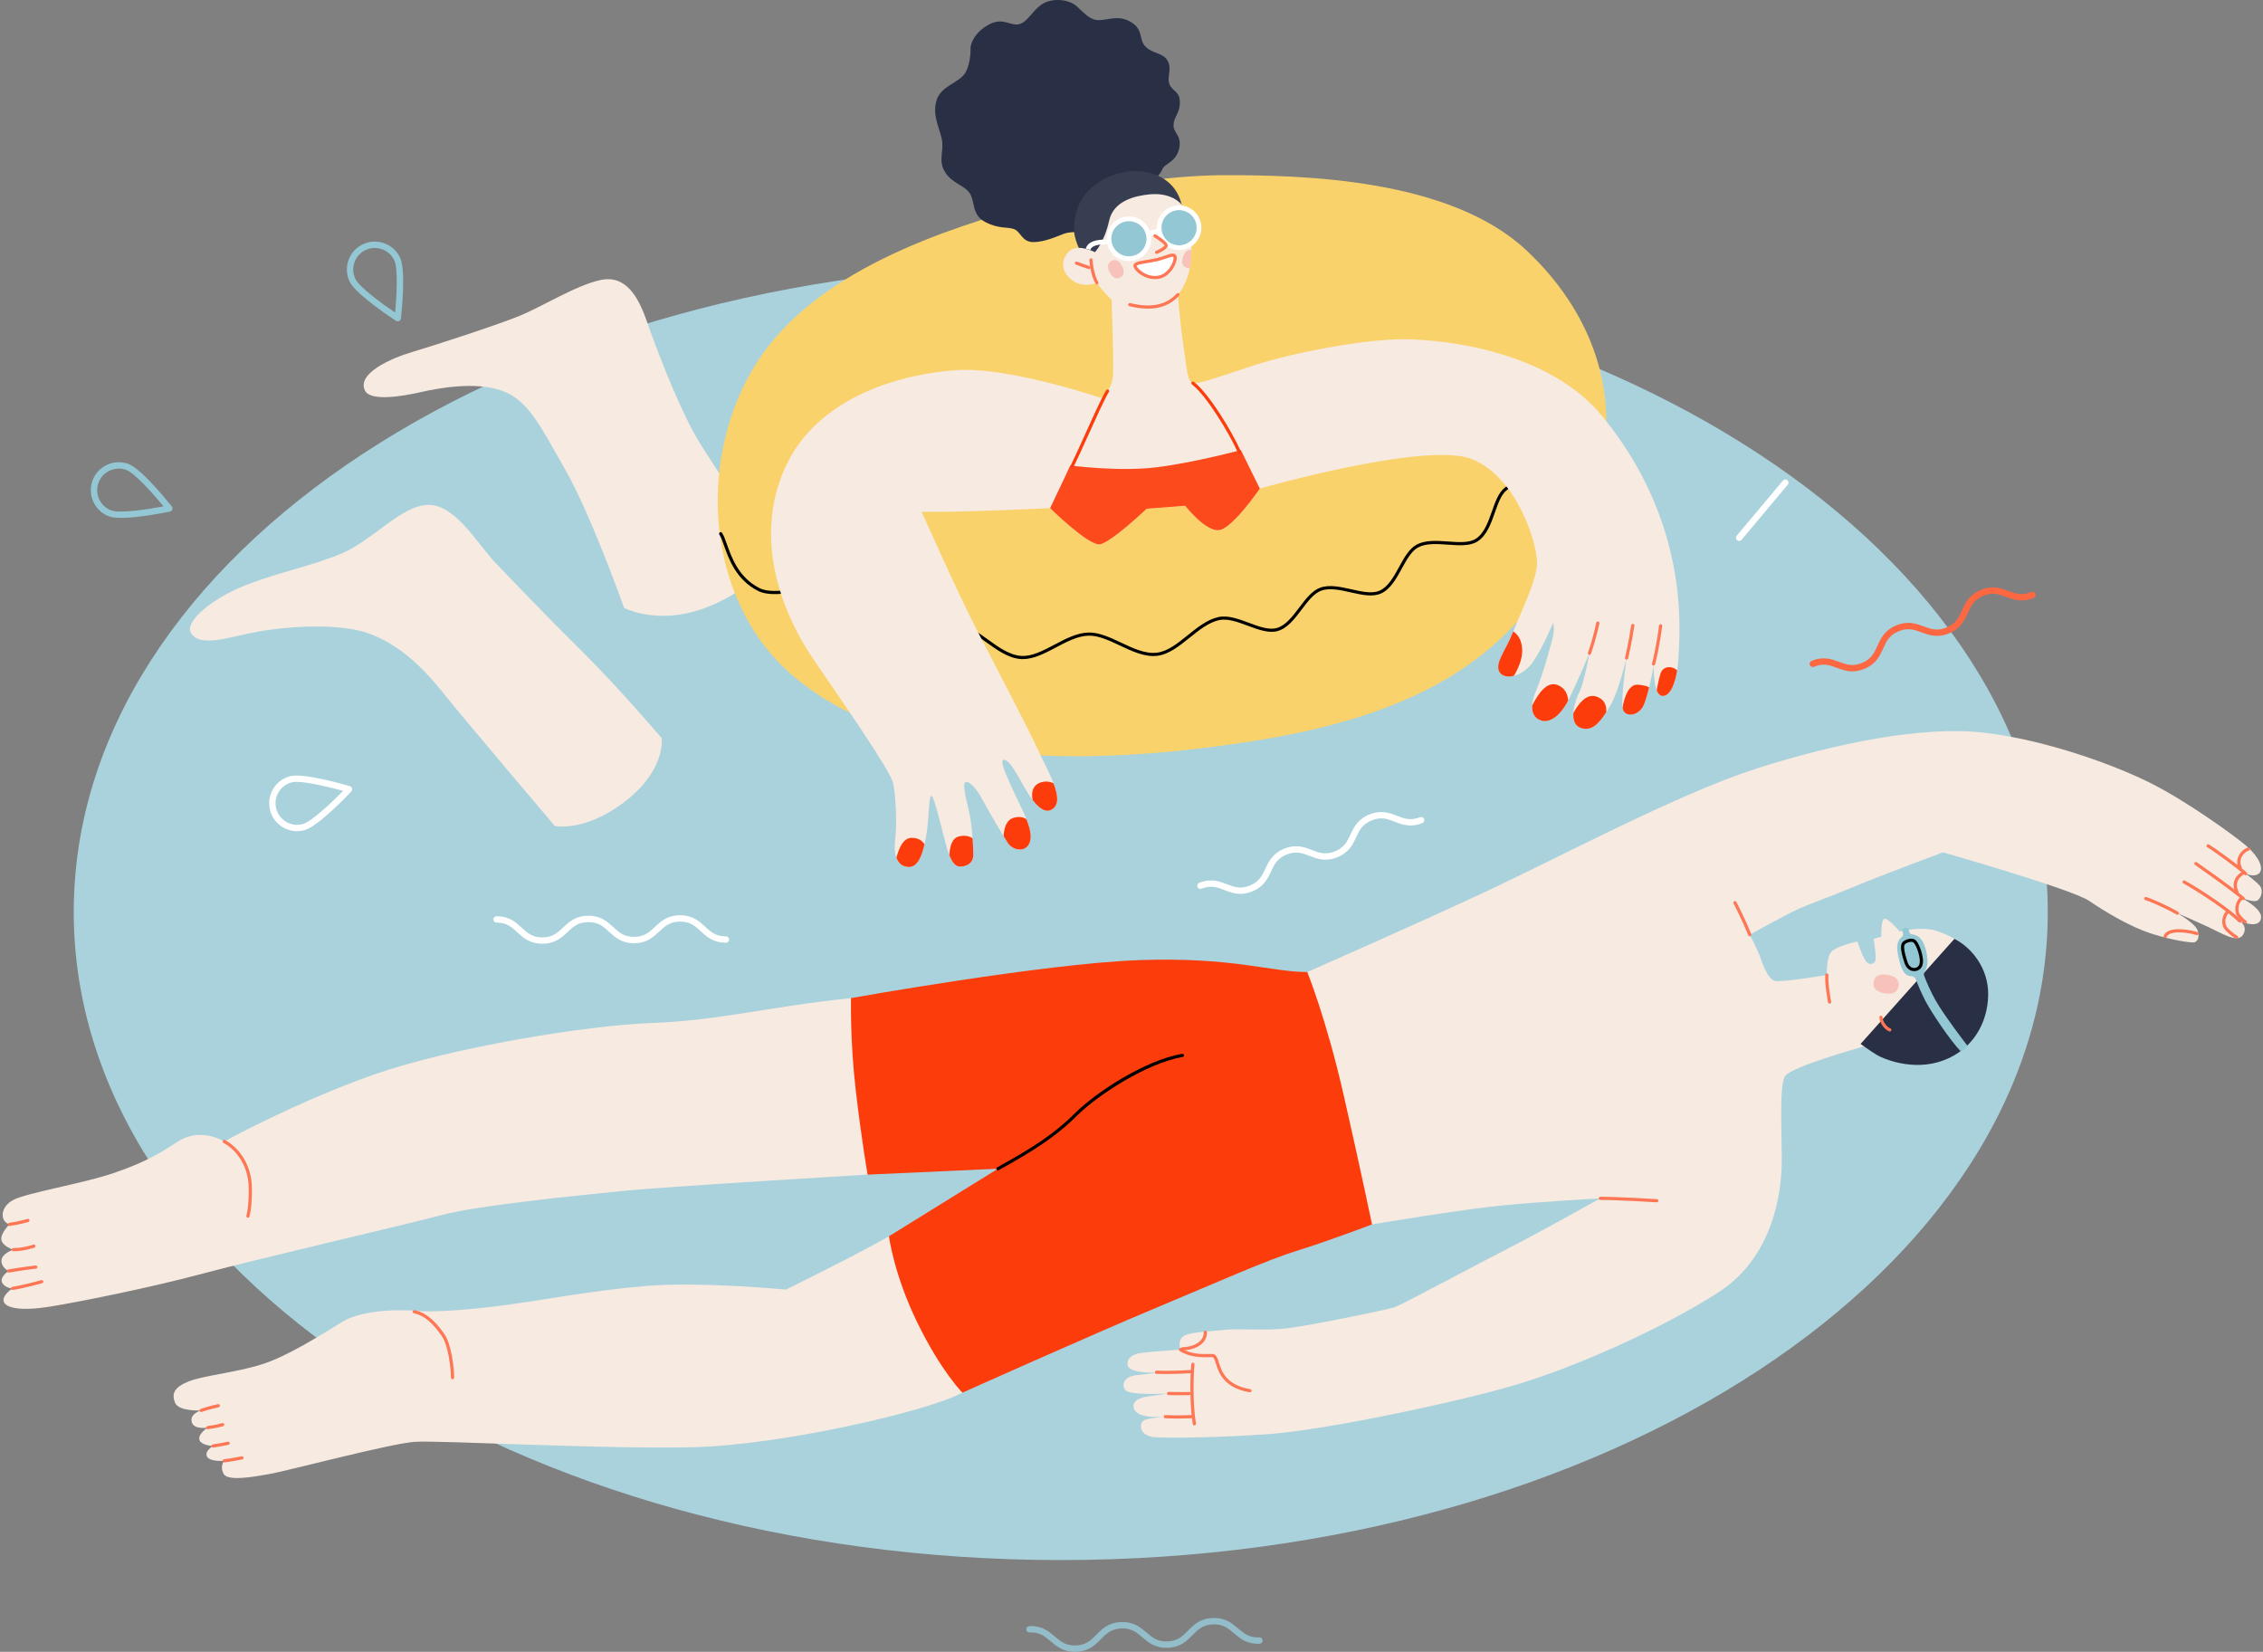 <?xml version="1.0" encoding="UTF-8"?> <svg xmlns="http://www.w3.org/2000/svg" width="274" height="200" viewBox="0 0 274 200" fill="none"><rect x="0" y="0" width="274" height="200" fill="#808080" stroke="none"/><g clip-path="url(#clip0_610_5818)"><path d="M128.435 188.888C194.436 188.888 247.941 153.761 247.941 110.429C247.941 67.097 194.436 31.969 128.435 31.969C62.433 31.969 8.928 67.097 8.928 110.429C8.928 153.761 62.433 188.888 128.435 188.888Z" fill="#A9D2DD"></path><path d="M107.634 149.685C103.903 151.837 95.152 156.142 95.152 156.142C95.152 156.142 84.823 155.137 78.079 155.711C71.336 156.285 64.879 157.576 60.146 158.149C55.412 158.723 52.112 158.866 50.677 158.723C49.241 158.58 44.077 158.436 41.495 160.014C38.912 161.592 34.896 164.174 31.74 165.179C28.583 166.183 24.638 166.541 22.845 167.259C21.052 167.976 20.764 168.766 21.195 169.842C21.626 170.918 24.352 170.775 24.352 170.775C24.352 170.775 22.99 171.134 23.204 172.137C23.419 173.142 25.14 172.854 25.14 172.854C25.14 172.854 23.993 173.571 24.136 174.29C24.279 175.007 25.786 175.078 25.786 175.078C25.786 175.078 24.71 175.724 25.069 176.369C25.428 177.014 27.149 176.871 27.149 176.871C27.149 176.871 26.576 177.517 27.078 178.45C27.58 179.383 30.737 178.809 32.745 178.45C34.754 178.09 47.235 174.791 50.176 174.576C53.117 174.361 73.49 175.509 84.106 175.221C94.723 174.934 112.226 170.917 116.53 168.622C120.835 166.326 107.635 149.684 107.635 149.684L107.634 149.685Z" fill="#F7EAE1"></path><path d="M103.043 120.847C93.288 121.852 86.974 123.573 78.94 123.86C70.907 124.147 54.407 126.872 45.081 130.172C35.756 133.472 27.148 138.206 27.148 138.206C27.148 138.206 24.332 136.419 21.553 138.206C19.544 139.496 17.822 140.644 13.758 142.032C10.007 143.311 3.236 144.422 1.61 145.284C-0.016 146.145 -0.016 147.867 1.132 148.248C1.132 148.248 -0.016 149.396 0.175 150.161C0.366 150.925 1.61 151.308 1.61 151.308C1.61 151.308 0.175 151.787 0.175 152.647C0.175 153.507 1.037 153.89 1.037 153.89C1.037 153.89 -0.111 154.654 0.272 155.325C0.655 155.994 1.515 155.994 1.515 155.994C1.515 155.994 0.176 156.856 0.463 157.62C0.75 158.385 2.567 158.768 6.106 158.194C9.644 157.62 18.253 155.899 24.66 154.177C31.068 152.456 49.241 148.247 53.546 147.099C57.85 145.952 69.47 144.804 75.065 144.23C80.66 143.656 105.051 142.221 105.051 142.221L103.041 120.845L103.043 120.847Z" fill="#F7EAE1"></path><path d="M24.352 170.966C24.273 170.966 24.199 170.917 24.171 170.838C24.136 170.739 24.188 170.628 24.287 170.593C25.293 170.234 26.35 170.02 26.395 170.012C26.498 169.992 26.599 170.058 26.62 170.163C26.642 170.267 26.574 170.368 26.47 170.389C26.459 170.391 25.396 170.607 24.416 170.956C24.395 170.963 24.373 170.967 24.352 170.967V170.966Z" fill="#FE7654"></path><path d="M25.14 173.047C25.045 173.047 24.961 172.975 24.95 172.877C24.937 172.772 25.013 172.676 25.118 172.664C26.095 172.547 26.896 172.314 26.904 172.311C27.006 172.282 27.113 172.34 27.142 172.442C27.172 172.544 27.114 172.651 27.012 172.68C26.978 172.69 26.172 172.926 25.163 173.045C25.154 173.045 25.147 173.045 25.14 173.045V173.047Z" fill="#FE7654"></path><path d="M25.786 175.27C25.692 175.27 25.61 175.202 25.596 175.106C25.581 175.001 25.654 174.904 25.759 174.889C26.72 174.748 27.577 174.559 27.586 174.556C27.69 174.532 27.792 174.598 27.814 174.702C27.837 174.806 27.772 174.908 27.669 174.931C27.66 174.932 26.789 175.126 25.814 175.268C25.804 175.268 25.796 175.269 25.786 175.269V175.27Z" fill="#FE7654"></path><path d="M27.148 177.063C27.05 177.063 26.967 176.989 26.957 176.891C26.946 176.786 27.023 176.692 27.13 176.68C27.83 176.61 29.248 176.327 29.264 176.324C29.368 176.303 29.469 176.37 29.49 176.476C29.511 176.581 29.443 176.68 29.34 176.702C29.281 176.713 27.887 176.991 27.169 177.063C27.162 177.063 27.157 177.063 27.149 177.063H27.148Z" fill="#FE7654"></path><path d="M54.79 166.997C54.684 166.997 54.598 166.911 54.598 166.805C54.598 165.602 54.271 162.886 53.484 161.75C52.345 160.102 51.273 159.231 50.114 159.007C50.01 158.987 49.941 158.886 49.962 158.781C49.982 158.677 50.083 158.608 50.188 158.629C51.848 158.951 53.045 160.439 53.801 161.529C54.685 162.806 54.983 165.686 54.983 166.803C54.983 166.91 54.897 166.995 54.79 166.995V166.997Z" fill="#FE7654"></path><path d="M30.019 147.437C30 147.437 29.981 147.435 29.962 147.429C29.861 147.398 29.804 147.291 29.835 147.189C29.838 147.178 30.16 146.081 30.114 143.757C30.068 141.448 28.896 139.385 27.057 138.374C26.964 138.323 26.931 138.206 26.981 138.113C27.032 138.02 27.149 137.985 27.242 138.037C29.202 139.115 30.449 141.303 30.498 143.749C30.546 146.142 30.218 147.254 30.204 147.3C30.179 147.383 30.103 147.436 30.02 147.436L30.019 147.437Z" fill="#FE7654"></path><path d="M1.133 148.442C1.039 148.442 0.957 148.372 0.943 148.276C0.928 148.171 1.001 148.074 1.107 148.06C2.132 147.92 3.316 147.59 3.329 147.587C3.431 147.559 3.537 147.618 3.566 147.721C3.594 147.823 3.535 147.928 3.433 147.958C3.384 147.972 2.212 148.297 1.16 148.442C1.152 148.442 1.143 148.443 1.133 148.443V148.442Z" fill="#FE7654"></path><path d="M1.612 151.502C1.505 151.502 1.42 151.416 1.42 151.31C1.42 151.203 1.505 151.117 1.612 151.117C2.807 151.117 4.024 150.702 4.036 150.698C4.136 150.663 4.247 150.716 4.28 150.817C4.315 150.917 4.262 151.026 4.161 151.061C4.109 151.08 2.873 151.502 1.612 151.502Z" fill="#FE7654"></path><path d="M1.038 154.085C0.947 154.085 0.865 154.019 0.849 153.926C0.83 153.821 0.901 153.721 1.004 153.703C2.618 153.418 4.299 153.225 4.315 153.223C4.422 153.212 4.516 153.287 4.529 153.393C4.541 153.498 4.466 153.594 4.359 153.606C4.342 153.608 2.673 153.8 1.07 154.083C1.059 154.085 1.048 154.086 1.037 154.086L1.038 154.085Z" fill="#FE7654"></path><path d="M1.516 156.189C1.424 156.189 1.342 156.122 1.327 156.028C1.31 155.923 1.382 155.825 1.485 155.808C2.94 155.573 4.983 155.005 5.003 155C5.105 154.972 5.21 155.031 5.24 155.133C5.268 155.235 5.209 155.341 5.107 155.37C5.086 155.376 3.023 155.949 1.547 156.188C1.537 156.189 1.526 156.191 1.516 156.191V156.189Z" fill="#FE7654"></path><path d="M158.278 117.691C158.278 117.691 171.047 112.095 179.942 107.935C188.837 103.776 203.328 96.028 212.797 93.014C222.266 90.002 232.739 87.85 240.199 88.71C247.659 89.571 255.932 92.584 260.332 94.784C264.732 96.984 270.47 101.12 271.977 102.412C273.484 103.703 274.129 105.138 273.556 105.712C272.982 106.286 271.906 105.783 271.906 105.783C271.906 105.783 273.149 106.692 273.627 107.266C274.106 107.84 273.723 108.94 273.196 109.083C272.67 109.226 271.38 108.7 271.38 108.7C271.38 108.7 273.866 109.991 273.77 111.091C273.675 112.191 272.335 112 271.187 111.522C271.187 111.522 272.24 112.143 271.57 113.195C270.901 114.248 268.94 112.957 267.171 112.143C265.401 111.331 263.632 110.565 263.632 110.565C263.632 110.565 265.737 111.76 266.071 112.622C266.406 113.483 266.023 114.057 265.64 114.105C265.257 114.152 263.057 113.866 260.523 113.052C257.988 112.24 255.071 110.517 252.966 109.083C250.862 107.648 235.248 103.2 235.248 103.2C235.248 103.2 227.931 105.926 224.488 107.36C221.045 108.796 219.036 109.441 217.386 110.229C215.736 111.018 211.862 113.17 211.862 113.17C211.862 113.17 212.867 115.106 213.153 115.968C213.441 116.829 214.086 118.551 214.874 118.765C215.663 118.98 221.187 118.048 221.187 118.048C221.187 118.048 221.115 115.896 221.76 115.214C222.406 114.532 224.881 113.995 224.881 113.995C224.881 113.995 225.418 115.537 225.814 116.219C226.209 116.901 226.818 116.793 227.033 116.398C227.248 116.004 226.853 113.672 226.853 113.672L227.786 113.421C227.786 113.421 227.715 111.306 228.181 111.234C228.646 111.162 230.01 112.776 230.01 112.776C230.01 112.776 232.771 112.094 234.566 112.739C236.359 113.385 236.753 113.744 236.753 113.744C236.753 113.744 234.273 118.72 232.76 120.751C230.799 123.381 229.185 124.648 227.751 125.545C226.316 126.441 225.456 126.764 225.456 126.764C225.456 126.764 216.669 129.202 216.095 130.35C215.521 131.498 215.664 135.263 215.736 139.999C215.807 144.732 214.517 152.265 208.132 156.425C201.748 160.585 190.557 165.751 182.236 168.046C173.915 170.342 159.712 173.211 153.543 173.642C147.374 174.072 142.114 174.12 139.962 174.025C137.81 173.929 137.857 172.208 138.623 171.92C139.388 171.632 141.492 171.489 141.492 171.489C141.492 171.489 138.049 171.92 137.38 170.725C136.951 169.959 137.523 169.289 138.863 169.099C140.202 168.908 141.494 168.716 141.494 168.716C141.494 168.716 136.738 169.009 136.234 168.285C135.684 167.496 136.329 166.659 137.477 166.516C138.625 166.373 140.489 166.18 140.489 166.18C140.489 166.18 136.616 166.419 136.52 165.247C136.45 164.389 137.166 163.957 138.122 163.812C139.079 163.669 142.929 163.405 142.929 163.405C142.929 163.405 142.546 162.401 143.217 161.827C143.886 161.253 146.708 161.205 148.334 161.014C149.96 160.824 153.164 161.158 155.89 160.824C158.616 160.488 168.038 158.576 168.945 158.241C169.854 157.905 178.94 153.028 182.862 151.019C186.783 149.01 193.765 145.089 193.765 145.089C193.765 145.089 186.879 145.472 181.905 145.95C176.931 146.429 166.124 148.246 166.124 148.246C166.124 148.246 162.872 140.115 161.629 133.612C160.386 127.108 158.281 117.688 158.281 117.688L158.278 117.691Z" fill="#F7EAE1"></path><path d="M262.149 113.58C262.127 113.58 262.104 113.576 262.082 113.569C261.982 113.532 261.932 113.421 261.968 113.322C262.367 112.246 264.429 112.393 266.073 112.845C266.176 112.873 266.236 112.979 266.208 113.08C266.18 113.183 266.075 113.243 265.972 113.215C264.37 112.774 262.604 112.716 262.33 113.455C262.301 113.532 262.228 113.58 262.149 113.58Z" fill="#FE7654"></path><path d="M271.187 111.714C271.137 111.714 271.085 111.694 271.047 111.653C269.894 110.43 266.247 107.999 264.352 106.956C264.259 106.906 264.224 106.788 264.276 106.695C264.327 106.603 264.444 106.568 264.537 106.619C266.433 107.662 270.107 110.096 271.328 111.391C271.401 111.468 271.396 111.59 271.319 111.663C271.283 111.698 271.235 111.715 271.187 111.715V111.714Z" fill="#FE7654"></path><path d="M271.618 108.988C271.575 108.988 271.531 108.974 271.495 108.943C270.038 107.724 267.357 105.839 266.212 105.034C265.989 104.877 265.832 104.766 265.766 104.718C265.681 104.655 265.661 104.536 265.724 104.45C265.787 104.365 265.906 104.345 265.992 104.408C266.058 104.456 266.212 104.565 266.434 104.721C267.583 105.529 270.273 107.421 271.742 108.65C271.823 108.718 271.834 108.839 271.765 108.92C271.728 108.965 271.673 108.989 271.618 108.989V108.988Z" fill="#FE7654"></path><path d="M271.904 105.975C271.858 105.975 271.812 105.959 271.775 105.925C270.992 105.214 268.244 103.179 267.25 102.576C267.159 102.521 267.131 102.402 267.186 102.312C267.241 102.222 267.36 102.193 267.45 102.248C268.456 102.859 271.241 104.92 272.035 105.642C272.113 105.713 272.119 105.835 272.047 105.914C272.01 105.956 271.958 105.977 271.906 105.977L271.904 105.975Z" fill="#FE7654"></path><path d="M270.804 113.675C270.771 113.675 270.737 113.667 270.706 113.649C270.674 113.629 269.906 113.17 269.39 112.554C268.823 111.879 269.049 110.751 269.623 110.232C269.702 110.161 269.824 110.168 269.894 110.246C269.965 110.325 269.958 110.447 269.88 110.517C269.442 110.913 269.257 111.799 269.683 112.307C270.158 112.873 270.894 113.313 270.901 113.317C270.992 113.372 271.022 113.49 270.968 113.581C270.932 113.642 270.869 113.675 270.803 113.675H270.804Z" fill="#FE7654"></path><path d="M271.857 111.834C271.82 111.834 271.782 111.825 271.75 111.802C271.732 111.79 271.287 111.489 270.888 110.942C270.451 110.34 270.632 109.141 271.234 108.648C271.316 108.581 271.437 108.593 271.504 108.675C271.572 108.758 271.559 108.878 271.478 108.946C271.029 109.313 270.879 110.273 271.201 110.716C271.559 111.209 271.962 111.479 271.966 111.482C272.054 111.541 272.078 111.66 272.019 111.749C271.983 111.805 271.921 111.834 271.859 111.834H271.857Z" fill="#FE7654"></path><path d="M270.852 108.199C270.782 108.199 270.713 108.16 270.679 108.093C270.427 107.586 270.378 107.095 270.536 106.633C270.731 106.065 271.204 105.67 271.58 105.49C271.676 105.444 271.791 105.484 271.837 105.581C271.883 105.678 271.843 105.792 271.746 105.838C271.453 105.978 271.055 106.304 270.9 106.76C270.776 107.12 270.817 107.512 271.023 107.923C271.071 108.018 271.032 108.133 270.938 108.181C270.91 108.195 270.88 108.201 270.852 108.201V108.199Z" fill="#FE7654"></path><path d="M271.235 105.235C271.165 105.235 271.098 105.197 271.064 105.129C270.839 104.693 270.82 104.196 271.008 103.732C271.215 103.217 271.663 102.788 272.176 102.612C272.277 102.577 272.386 102.632 272.421 102.732C272.456 102.833 272.401 102.942 272.301 102.976C271.89 103.116 271.531 103.461 271.364 103.875C271.262 104.129 271.186 104.523 271.406 104.953C271.455 105.047 271.417 105.163 271.323 105.211C271.295 105.225 271.266 105.232 271.236 105.232L271.235 105.235Z" fill="#FE7654"></path><path d="M263.631 110.758C263.598 110.758 263.565 110.75 263.534 110.732C262.056 109.873 260.103 109.069 259.758 108.982C259.656 108.957 259.593 108.852 259.618 108.749C259.643 108.647 259.749 108.584 259.851 108.609C260.254 108.71 262.235 109.532 263.726 110.399C263.817 110.452 263.85 110.57 263.796 110.662C263.761 110.723 263.697 110.757 263.629 110.757L263.631 110.758Z" fill="#FE7654"></path><path d="M236.635 113.674C238.644 114.678 240.795 117.188 240.724 120.512C240.651 123.865 238.883 127.064 235.272 128.403C231.662 129.741 228.002 128.212 227.166 127.686C226.329 127.16 225.278 126.395 225.278 126.395L236.635 113.674Z" fill="#292F44"></path><path d="M230.299 112.589L230.417 113.024C230.458 113.177 230.407 113.343 230.28 113.437C229.993 113.644 229.547 114.169 229.76 115.349C230.065 117.035 230.43 117.884 230.998 118.105C231.165 118.169 231.342 118.197 231.489 118.208C231.699 118.224 231.882 118.356 231.958 118.554C232.158 119.084 232.582 120.143 233.115 121.172C233.81 122.511 236.127 125.978 237.348 127.233C237.348 127.233 237.993 127.214 238.191 126.587C238.191 126.587 235.788 123.485 234.622 121.566C233.744 120.121 233.188 118.723 232.968 118.121C232.906 117.952 232.934 117.764 233.041 117.619C233.215 117.383 233.439 116.913 233.368 116.115C233.237 114.666 232.776 113.677 232.202 113.362C231.913 113.204 231.666 113.145 231.493 113.124C231.335 113.104 231.204 112.992 231.168 112.836L231.072 112.429C231.072 112.429 230.902 112.321 230.668 112.358C230.435 112.394 230.301 112.591 230.301 112.591L230.299 112.589Z" fill="#94C7D4"></path><path d="M231.765 117.583C231.242 117.583 230.793 117.214 230.594 116.603C230.275 115.627 230.016 114.659 230.274 114.192C230.423 113.924 230.8 113.755 231.079 113.693C231.273 113.65 231.635 113.606 231.894 113.794C232.306 114.092 232.747 115.322 232.822 116.121C232.931 117.301 232.233 117.528 231.928 117.571C231.873 117.58 231.819 117.583 231.765 117.583ZM230.609 114.377C230.396 114.763 230.82 116.058 230.959 116.484C231.121 116.985 231.465 117.249 231.872 117.19C232.304 117.128 232.495 116.78 232.437 116.154C232.364 115.362 231.928 114.293 231.667 114.105C231.569 114.034 231.375 114.019 231.161 114.068C230.879 114.131 230.665 114.274 230.608 114.377H230.609Z" fill="black"></path><g opacity="0.25"><path d="M228.175 120.268C227.175 120.101 226.729 119.639 226.852 118.897C226.975 118.156 227.548 117.863 228.548 118.03C229.549 118.197 229.995 118.659 229.871 119.401C229.748 120.142 229.175 120.435 228.175 120.268Z" fill="#F44C44"></path></g><path d="M221.523 121.518C221.434 121.518 221.352 121.454 221.335 121.362C221.319 121.275 220.926 119.22 220.997 118.039C221.004 117.933 221.094 117.852 221.201 117.859C221.306 117.866 221.387 117.957 221.38 118.062C221.311 119.196 221.707 121.27 221.711 121.289C221.731 121.393 221.664 121.494 221.56 121.514C221.547 121.517 221.536 121.518 221.523 121.518Z" fill="#FE7654"></path><path d="M228.816 124.89C228.794 124.89 228.773 124.885 228.75 124.878C228.154 124.662 227.548 123.798 227.548 123.168C227.548 123.061 227.633 122.976 227.74 122.976C227.847 122.976 227.932 123.061 227.932 123.168C227.932 123.638 228.437 124.356 228.882 124.518C228.982 124.554 229.034 124.664 228.997 124.763C228.969 124.842 228.895 124.89 228.816 124.89Z" fill="#FE7654"></path><path d="M200.602 145.573C200.602 145.573 200.593 145.573 200.589 145.573C200.544 145.57 196.049 145.287 193.762 145.287C193.655 145.287 193.57 145.201 193.57 145.094C193.57 144.988 193.655 144.902 193.762 144.902C196.06 144.902 200.568 145.187 200.613 145.19C200.718 145.197 200.799 145.288 200.792 145.393C200.785 145.496 200.701 145.573 200.6 145.573H200.602Z" fill="#FE7654"></path><path d="M211.864 113.364C211.788 113.364 211.716 113.319 211.685 113.245C210.908 111.339 209.909 109.406 209.899 109.386C209.85 109.292 209.887 109.176 209.981 109.127C210.075 109.078 210.191 109.114 210.24 109.208C210.25 109.228 211.257 111.175 212.04 113.097C212.081 113.195 212.033 113.308 211.935 113.348C211.911 113.358 211.887 113.362 211.862 113.362L211.864 113.364Z" fill="#FE7654"></path><path d="M151.344 168.575C151.333 168.575 151.323 168.575 151.312 168.572C148.147 168.034 147.556 166.173 147.204 165.062C147.058 164.602 146.96 164.32 146.801 164.32C146.691 164.32 146.57 164.321 146.442 164.324C145.491 164.34 144.054 164.363 142.824 163.572C142.734 163.515 142.709 163.395 142.766 163.307C142.824 163.217 142.943 163.192 143.032 163.249C144.164 163.978 145.477 163.957 146.437 163.94C146.566 163.938 146.688 163.935 146.801 163.935C147.25 163.935 147.399 164.404 147.57 164.947C147.918 166.041 148.443 167.696 151.377 168.195C151.482 168.213 151.552 168.312 151.534 168.417C151.518 168.511 151.437 168.577 151.344 168.577V168.575Z" fill="#FE7654"></path><path d="M143.142 163.506C143.039 163.506 142.953 163.423 142.95 163.318C142.947 163.212 143.032 163.125 143.137 163.122C144.071 163.098 144.9 162.798 145.355 162.319C145.626 162.034 145.758 161.695 145.746 161.312C145.744 161.205 145.828 161.117 145.933 161.114C146.037 161.11 146.128 161.195 146.131 161.301C146.145 161.783 145.972 162.227 145.634 162.584C145.111 163.136 144.181 163.481 143.147 163.508C143.145 163.508 143.144 163.508 143.141 163.508L143.142 163.506Z" fill="#FE7654"></path><path d="M141.074 166.36C140.705 166.36 140.343 166.354 140.014 166.34C139.907 166.336 139.826 166.246 139.83 166.14C139.834 166.033 139.925 165.956 140.03 165.956C141.651 166.027 144.075 165.886 144.099 165.884C144.207 165.877 144.296 165.959 144.303 166.065C144.308 166.17 144.228 166.262 144.122 166.269C144.102 166.269 142.538 166.361 141.073 166.361L141.074 166.36Z" fill="#FE7654"></path><path d="M142.933 168.934C142.52 168.934 142.016 168.929 141.486 168.909C141.379 168.905 141.296 168.817 141.3 168.71C141.305 168.603 141.387 168.516 141.5 168.525C142.804 168.571 143.949 168.537 143.962 168.536C144.07 168.53 144.157 168.616 144.16 168.723C144.162 168.829 144.08 168.918 143.973 168.92C143.966 168.92 143.549 168.933 142.933 168.933V168.934Z" fill="#FE7654"></path><path d="M142.465 171.752C141.988 171.752 141.495 171.743 141.087 171.719C140.98 171.714 140.9 171.623 140.906 171.516C140.912 171.409 141 171.328 141.109 171.335C142.306 171.405 144.263 171.335 144.283 171.335C144.39 171.328 144.478 171.414 144.482 171.52C144.487 171.627 144.404 171.715 144.297 171.719C144.285 171.719 143.408 171.752 142.465 171.752Z" fill="#FE7654"></path><path d="M144.613 172.581C144.522 172.581 144.44 172.515 144.423 172.421C144.003 169.968 144.122 166.283 144.242 165.159C144.254 165.054 144.35 164.978 144.454 164.988C144.559 164.999 144.637 165.094 144.625 165.2C144.506 166.308 144.39 169.942 144.804 172.356C144.822 172.462 144.752 172.56 144.646 172.578C144.635 172.579 144.624 172.581 144.614 172.581H144.613Z" fill="#FE7654"></path><path d="M158.278 117.691C153.831 117.691 149.24 115.826 137.762 116.255C126.284 116.686 103.043 120.846 103.043 120.846C103.043 120.846 102.9 125.867 103.617 132.036C104.334 138.206 105.052 142.222 105.052 142.222L120.833 141.505L107.634 149.684C107.634 149.684 108.207 154.274 111.077 160.157C113.946 166.04 116.529 168.622 116.529 168.622C116.529 168.622 131.879 161.736 139.771 158.436C147.662 155.136 153.4 152.553 157.131 151.405C160.861 150.257 166.121 148.248 166.121 148.248C166.121 148.248 164.878 142.222 162.726 132.753C160.574 123.284 158.278 117.689 158.278 117.689V117.691Z" fill="#FD3C0B"></path><path d="M120.833 141.699C120.766 141.699 120.7 141.664 120.665 141.599C120.613 141.507 120.647 141.389 120.741 141.339C124.888 139.046 127.611 137.327 130.118 134.819C132.625 132.31 138.562 128.387 143.134 127.592C143.238 127.574 143.339 127.644 143.356 127.749C143.374 127.854 143.304 127.952 143.199 127.971C138.764 128.742 132.811 132.671 130.389 135.091C127.848 137.632 125.102 139.364 120.926 141.675C120.896 141.692 120.864 141.699 120.833 141.699Z" fill="black"></path><path d="M44.197 47.297C43.157 45.215 47.354 43.376 49.936 42.611C52.519 41.846 59.883 39.454 62.752 38.307C65.622 37.159 69.638 34.576 72.7 33.907C75.76 33.237 77.29 35.916 78.343 38.976C79.395 42.036 81.786 48.254 83.89 52.175C85.995 56.097 92.69 65.183 93.645 67.67C93.645 67.67 90.776 71.687 85.133 73.696C79.49 75.705 75.569 73.601 75.569 73.601C75.569 73.601 71.552 62.315 68.491 56.958C65.431 51.602 63.995 48.446 60.743 47.298C57.491 46.151 52.996 47.011 50.891 47.489C48.787 47.968 44.865 48.637 44.196 47.298L44.197 47.297Z" fill="#F7EAE1"></path><path d="M148.379 21.209C157.908 21.209 175.493 21.64 184.748 30.248C193.584 38.468 197.66 50.476 191.634 62.958C185.608 75.439 177.645 85.553 152.252 89.643C126.859 93.731 107.276 91.364 96.085 81.895C84.895 72.427 84.249 54.134 92.426 42.729C100.604 31.324 118.036 26.805 126.212 24.436C134.39 22.07 143.213 21.208 148.379 21.208V21.209Z" fill="#FAD26B"></path><path d="M123.859 79.806C123.778 79.806 123.697 79.804 123.615 79.798C122.089 79.693 120.71 78.695 119.375 77.731C118.19 76.876 117.072 76.066 115.903 75.879C114.577 75.668 113.102 76.13 111.677 76.579C110.121 77.069 108.651 77.531 107.332 77.197C105.77 76.801 104.566 75.536 103.402 74.312C102.431 73.292 101.515 72.328 100.474 71.955C99.071 71.453 97.452 71.62 95.887 71.783C94.337 71.944 92.874 72.096 91.795 71.551C89.138 70.208 88.251 67.708 87.663 66.053C87.464 65.49 87.291 65.003 87.103 64.73C87.043 64.643 87.065 64.522 87.152 64.463C87.239 64.403 87.36 64.425 87.419 64.512C87.635 64.826 87.806 65.311 88.023 65.924C88.59 67.52 89.446 69.935 91.966 71.207C92.944 71.701 94.353 71.555 95.845 71.4C97.453 71.233 99.116 71.06 100.602 71.593C101.728 71.997 102.675 72.992 103.678 74.047C104.805 75.231 105.969 76.455 107.423 76.824C108.635 77.131 110.055 76.685 111.558 76.212C113.027 75.75 114.545 75.273 115.959 75.499C117.217 75.7 118.427 76.574 119.596 77.418C120.886 78.352 122.221 79.315 123.636 79.414C124.928 79.502 126.263 78.798 127.676 78.053C129.013 77.347 130.395 76.617 131.788 76.585C133.079 76.554 134.441 77.195 135.756 77.816C137.191 78.492 138.675 79.191 140.067 79.026C141.368 78.872 142.548 77.922 143.798 76.918C144.965 75.979 146.173 75.007 147.52 74.712C148.667 74.461 149.964 74.942 151.217 75.408C152.465 75.872 153.644 76.311 154.602 76.035C155.671 75.728 156.503 74.626 157.306 73.562C158.065 72.557 158.849 71.517 159.847 71.155C160.959 70.751 162.315 71.056 163.625 71.349C164.921 71.639 166.145 71.915 167.044 71.513C168.081 71.052 168.75 69.831 169.397 68.65C170.021 67.51 170.611 66.436 171.524 65.943C172.592 65.368 173.995 65.468 175.35 65.564C176.658 65.657 177.892 65.745 178.692 65.229C179.701 64.578 180.176 63.227 180.637 61.921C181.052 60.739 181.445 59.624 182.215 59.029C183.286 58.201 184.83 58.043 186.193 57.904C187.409 57.781 188.558 57.663 189.15 57.106C190.734 55.614 190.635 54.593 190.529 53.513C190.44 52.588 190.347 51.633 191.256 50.402C191.319 50.316 191.44 50.298 191.525 50.361C191.611 50.425 191.629 50.545 191.566 50.631C190.744 51.742 190.825 52.584 190.912 53.476C191.022 54.601 191.134 55.766 189.414 57.386C188.728 58.033 187.516 58.157 186.232 58.287C184.857 58.427 183.434 58.572 182.451 59.334C181.772 59.86 181.397 60.923 181 62.048C180.519 63.416 180.021 64.829 178.901 65.552C177.993 66.137 176.697 66.046 175.323 65.947C174.021 65.855 172.676 65.759 171.706 66.281C170.893 66.719 170.33 67.746 169.734 68.833C169.056 70.07 168.355 71.348 167.2 71.863C166.184 72.314 164.9 72.027 163.541 71.722C162.285 71.44 160.986 71.148 159.979 71.515C159.088 71.837 158.372 72.786 157.613 73.79C156.771 74.906 155.901 76.058 154.709 76.401C153.63 76.713 152.335 76.23 151.083 75.764C149.883 75.317 148.641 74.855 147.604 75.082C146.346 75.359 145.174 76.302 144.04 77.212C142.803 78.207 141.525 79.235 140.115 79.404C138.613 79.582 137.079 78.859 135.594 78.159C134.261 77.531 133.003 76.937 131.799 76.965C130.497 76.995 129.156 77.703 127.858 78.389C126.541 79.085 125.181 79.802 123.857 79.802L123.859 79.806Z" fill="black"></path><path d="M123.152 2.965C124.268 2.915 124.874 1.434 126.069 0.574C127.265 -0.288 129.369 -0.143 130.374 0.765C131.339 1.637 132 2.486 133.147 2.438C134.295 2.391 135.538 1.769 137.021 2.726C138.504 3.683 137.833 4.831 138.743 5.691C139.652 6.552 140.799 6.36 141.373 7.364C141.947 8.369 141.23 9.374 141.612 10.234C141.995 11.095 142.855 11.046 142.855 12.386C142.855 13.726 142.138 14.107 142.09 15.112C142.042 16.116 143.142 16.403 142.759 18.029C142.376 19.655 140.99 19.798 140.75 20.467C140.512 21.137 139.172 22.38 139.172 22.38L130.66 28.118C130.66 28.118 129.56 28.023 128.795 28.309C128.031 28.596 126.5 29.313 125.112 29.313C123.725 29.313 123.582 28.023 122.769 27.735C121.957 27.447 120.905 27.735 119.279 26.873C117.652 26.012 118.083 24.53 117.462 23.478C116.84 22.426 115.262 22.235 114.402 20.8C113.54 19.364 114.354 18.265 114.019 16.783C113.683 15.3 112.871 13.914 113.397 12.145C113.923 10.375 116.171 10.04 116.888 8.797C117.605 7.554 117.509 5.737 117.509 5.737C117.509 5.737 117.605 4.302 119.422 3.154C121.239 2.006 122.052 3.011 123.152 2.963V2.965Z" fill="#292F44"></path><path d="M143.142 25.967C143.286 24.532 142.473 22.046 139.747 21.089C137.021 20.132 133.864 21.137 132 22.858C130.135 24.579 129.848 27.306 130.135 28.596C130.423 29.887 131.235 31.227 131.235 31.227L132.766 32.136L143.144 25.967H143.142Z" fill="#383E51"></path><path d="M132.574 30.535C132.574 30.535 133.704 29.367 134.295 26.709C134.821 24.342 137.358 23.704 139.221 23.529C141.516 23.314 143.047 24.341 143.43 25.393C143.813 26.445 144.482 28.788 144.195 31.562C143.907 34.336 142.616 35.675 142.616 35.675C142.616 35.675 142.904 39.405 143.286 41.844C143.669 44.282 143.716 46.243 144.433 46.387C145.15 46.53 147.733 45.574 151.988 44.187C156.245 42.8 165.044 41.03 170.113 41.078C175.182 41.125 187.52 42.56 193.929 50.307C200.336 58.054 202.25 65.706 202.919 70.201C203.589 74.697 203.302 78.283 203.207 79.909C203.112 81.535 202.585 84.213 201.342 84.261C200.099 84.309 200.242 80.578 200.242 80.578C200.242 80.578 199.573 84.164 198.999 85.409C198.426 86.652 196.847 86.892 196.513 85.935C196.178 84.978 196.944 79.67 196.944 79.67C196.944 79.67 195.939 83.83 194.984 85.409C194.027 86.987 193.023 88.709 191.398 88.135C189.772 87.561 190.729 84.739 191.255 83.735C191.781 82.73 192.45 79.097 192.45 79.097C192.45 79.097 190.919 82.683 189.964 84.644C189.007 86.605 187.669 87.609 186.569 87.227C185.469 86.844 185.133 85.649 185.995 83.593C186.856 81.536 187.621 78.62 187.956 77.376C188.292 76.133 188.052 75.415 188.052 75.415C188.052 75.415 186.809 78.427 185.565 80.198C184.322 81.967 182.122 82.398 181.549 81.346C180.975 80.293 182.264 78.826 183.079 76.803C184.466 73.359 185.901 70.586 186.092 68.386C186.282 66.186 183.749 57.721 178.153 55.569C172.558 53.417 152.544 59.155 152.544 59.155C152.544 59.155 149.316 63.889 147.666 64.177C146.016 64.464 143.506 61.236 143.506 61.236L138.844 61.595C138.844 61.595 134.539 65.684 133.177 65.9C131.815 66.114 127.151 61.524 127.151 61.524C127.151 61.524 115.172 62.097 111.584 61.954C111.584 61.954 115.744 71.352 118.256 76.23C120.766 81.108 124.496 88.209 125.716 90.864C126.935 93.518 129.016 96.889 127.437 97.966C125.859 99.042 124.066 95.359 123.349 94.116C122.632 92.873 121.963 91.868 121.484 92.011C121.006 92.154 121.963 94.116 122.775 95.933C123.587 97.75 125.118 100.285 124.736 101.816C124.353 103.346 122.632 102.963 122.058 102.103C121.484 101.242 119.763 98.325 118.998 96.891C118.233 95.456 117.42 94.596 116.941 94.691C116.463 94.786 116.941 96.556 117.324 98.229C117.707 99.903 117.85 102.438 117.85 103.489C117.85 104.54 117.038 104.925 116.224 104.925C115.41 104.925 114.933 103.729 114.503 102.151C114.072 100.572 113.117 96.412 112.781 96.365C112.446 96.317 112.494 98.996 112.207 100.765C111.92 102.534 111.49 104.925 110.103 104.974C108.717 105.021 108.141 103.588 108.381 101.722C108.621 99.856 108.477 96.365 108.143 94.835C107.808 93.305 102.117 85.128 98.531 79.891C94.945 74.654 91.071 65.615 95.016 56.721C98.962 47.826 109.507 45.243 115.819 44.814C122.131 44.383 133.321 48.185 133.321 48.185C133.321 48.185 134.733 47.3 134.78 45.1C134.828 42.9 134.59 36.3 134.59 36.3C134.59 36.3 133.299 35.057 132.82 34.243C132.82 34.243 131.099 35.008 129.664 33.813C128.228 32.617 128.611 30.991 129.664 30.274C130.716 29.557 132.581 30.537 132.581 30.537L132.574 30.535Z" fill="#F7EAE1"></path><path d="M139.101 29.151C139.233 27.824 138.264 26.642 136.936 26.51C135.609 26.378 134.427 27.348 134.296 28.675C134.164 30.002 135.133 31.184 136.46 31.316C137.787 31.447 138.97 30.478 139.101 29.151Z" fill="#94C7D4"></path><path d="M136.686 31.611C135.196 31.611 133.982 30.399 133.982 28.908C133.982 27.416 135.194 26.204 136.686 26.204C138.177 26.204 139.389 27.416 139.389 28.908C139.389 30.399 138.177 31.611 136.686 31.611ZM136.686 26.781C135.513 26.781 134.559 27.735 134.559 28.908C134.559 30.081 135.513 31.035 136.686 31.035C137.859 31.035 138.813 30.081 138.813 28.908C138.813 27.735 137.859 26.781 136.686 26.781Z" fill="white"></path><path d="M142.759 29.984C144.093 29.984 145.174 28.903 145.174 27.569C145.174 26.236 144.093 25.155 142.759 25.155C141.426 25.155 140.345 26.236 140.345 27.569C140.345 28.903 141.426 29.984 142.759 29.984Z" fill="#94C7D4"></path><path d="M142.759 30.273C141.269 30.273 140.056 29.061 140.056 27.569C140.056 26.078 141.268 24.866 142.759 24.866C144.251 24.866 145.463 26.078 145.463 27.569C145.463 29.061 144.251 30.273 142.759 30.273ZM142.759 25.442C141.586 25.442 140.632 26.396 140.632 27.569C140.632 28.742 141.586 29.696 142.759 29.696C143.932 29.696 144.886 28.742 144.886 27.569C144.886 26.396 143.932 25.442 142.759 25.442Z" fill="white"></path><path d="M139.171 28.668L138.828 28.205C139.279 27.871 140.056 27.651 140.374 27.704L140.279 28.272C140.158 28.257 139.542 28.394 139.171 28.668Z" fill="white"></path><path d="M132.012 30.262L131.462 30.089C131.82 28.951 133.526 28.991 134.256 29.009L134.242 29.585C133.643 29.571 132.24 29.538 132.012 30.262Z" fill="white"></path><path d="M140.04 30.744C139.966 30.744 139.894 30.701 139.864 30.628C139.821 30.531 139.866 30.417 139.965 30.375C140.47 30.158 140.961 29.848 140.997 29.724C140.98 29.595 140.585 29.271 139.819 28.773L139.739 28.721C139.65 28.664 139.625 28.544 139.683 28.455C139.74 28.366 139.859 28.341 139.949 28.398L140.029 28.45C140.871 28.998 141.363 29.379 141.382 29.715C141.391 29.886 141.24 30.243 140.118 30.726C140.092 30.737 140.067 30.741 140.042 30.741L140.04 30.744Z" fill="#FE7654"></path><path d="M137.439 32.095C137.619 31.753 138.981 31.701 140.112 31.432C141.241 31.162 142.013 30.66 142.246 31.019C142.479 31.378 141.78 33.351 140.202 33.584C138.623 33.817 137.261 32.436 137.441 32.095H137.439Z" fill="white"></path><path d="M139.847 33.801C138.754 33.801 137.784 33.134 137.404 32.598C137.192 32.299 137.215 32.111 137.269 32.006C137.424 31.711 137.956 31.613 138.883 31.464C139.276 31.401 139.683 31.336 140.067 31.244C140.45 31.153 140.788 31.035 141.087 30.931C141.693 30.721 142.172 30.553 142.406 30.914C142.571 31.168 142.437 31.686 142.257 32.084C142.1 32.434 141.487 33.587 140.228 33.773C140.099 33.793 139.972 33.801 139.845 33.801H139.847ZM137.616 32.174C137.623 32.236 137.716 32.424 137.982 32.666C138.461 33.103 139.287 33.522 140.172 33.392C141.147 33.247 141.674 32.397 141.853 32.038C142.101 31.544 142.118 31.188 142.083 31.122C142.013 31.015 141.606 31.157 141.213 31.293C140.906 31.399 140.557 31.522 140.155 31.617C139.757 31.712 139.325 31.781 138.943 31.843C138.454 31.922 137.721 32.039 137.616 32.174Z" fill="#FE7654"></path><path d="M131.826 32.574C131.806 32.574 131.785 32.571 131.765 32.564C131.719 32.549 130.626 32.184 130.267 32.041C130.169 32.001 130.121 31.889 130.16 31.791C130.2 31.693 130.312 31.645 130.41 31.684C130.759 31.825 131.876 32.197 131.887 32.201C131.988 32.234 132.043 32.344 132.01 32.443C131.983 32.523 131.907 32.575 131.827 32.575L131.826 32.574Z" fill="#FE7654"></path><path d="M138.994 37.372C138.308 37.372 137.56 37.271 136.748 37.071C136.645 37.045 136.582 36.941 136.607 36.838C136.633 36.734 136.736 36.672 136.84 36.697C139.347 37.318 141.191 36.941 142.475 35.547C142.546 35.468 142.668 35.464 142.747 35.536C142.825 35.607 142.83 35.729 142.758 35.808C141.794 36.855 140.553 37.374 138.995 37.374L138.994 37.372Z" fill="#FE7654"></path><path d="M132.814 34.433C132.752 34.433 132.691 34.403 132.655 34.349C132.255 33.765 131.923 32.323 131.904 31.471C131.902 31.364 131.986 31.277 132.092 31.275C132.092 31.275 132.095 31.275 132.097 31.275C132.2 31.275 132.286 31.357 132.289 31.463C132.306 32.24 132.626 33.625 132.972 34.133C133.032 34.22 133.01 34.34 132.922 34.399C132.888 34.422 132.85 34.433 132.814 34.433Z" fill="#FE7654"></path><g opacity="0.25"><path d="M135.847 32.206C136.196 32.867 136.125 33.334 135.635 33.594C135.145 33.853 134.719 33.647 134.369 32.986C134.02 32.325 134.092 31.858 134.581 31.599C135.071 31.341 135.497 31.546 135.847 32.206Z" fill="#F44C44"></path></g><g opacity="0.25"><path d="M144.262 30.258C143.817 30.173 143.476 30.447 143.252 31.08C143.002 31.784 143.14 32.236 143.662 32.422C143.803 32.473 143.934 32.487 144.056 32.471C144.113 32.188 144.161 31.886 144.195 31.564C144.241 31.116 144.261 30.68 144.262 30.259V30.258Z" fill="#F44C44"></path></g><path d="M140.057 56.574C135.467 57.148 129.584 56.359 129.584 56.359C129.584 56.359 128.269 59.205 127.145 61.524C127.145 61.524 131.807 66.114 133.171 65.9C134.534 65.685 138.838 61.595 138.838 61.595L143.5 61.236C143.5 61.236 146.01 64.464 147.66 64.177C149.31 63.891 152.538 59.155 152.538 59.155C151.701 57.482 150.243 54.493 150.243 54.493C150.243 54.493 144.648 56 140.057 56.574Z" fill="#FD4A1C"></path><path d="M129.8 56.671C129.772 56.671 129.742 56.665 129.716 56.651C129.62 56.605 129.581 56.49 129.627 56.394C130.142 55.338 130.806 53.87 131.447 52.45C132.487 50.151 133.469 47.979 133.941 47.241C133.999 47.151 134.118 47.126 134.207 47.182C134.296 47.24 134.322 47.357 134.266 47.447C133.808 48.163 132.785 50.423 131.798 52.608C131.155 54.03 130.49 55.501 129.972 56.561C129.939 56.63 129.871 56.669 129.8 56.669V56.671Z" fill="#FD3C0B"></path><path d="M150.076 54.949C150.003 54.949 149.932 54.907 149.901 54.836C148.812 52.392 146.03 47.837 144.317 46.541C144.233 46.476 144.216 46.356 144.279 46.272C144.343 46.187 144.464 46.17 144.548 46.234C145.64 47.06 146.976 48.988 147.676 50.062C148.696 51.631 149.682 53.399 150.252 54.677C150.295 54.774 150.252 54.887 150.155 54.931C150.129 54.942 150.103 54.948 150.076 54.948V54.949Z" fill="#FD3C0B"></path><path d="M198.27 82.9C197.184 82.84 196.63 84.505 196.461 85.698C196.474 85.793 196.491 85.874 196.513 85.936C196.849 86.893 198.426 86.653 198.999 85.41C199.225 84.92 199.465 84.069 199.674 83.214C199.424 83.088 198.985 82.939 198.27 82.899V82.9Z" fill="#FD3C0B"></path><path d="M203.067 81.172C202.604 80.71 201.707 80.561 201.21 81.215C200.985 81.511 200.707 82.922 200.588 83.573C200.752 83.992 200.992 84.276 201.342 84.264C202.296 84.227 202.828 82.642 203.067 81.172Z" fill="#FD3C0B"></path><path d="M193.285 84.335C192.068 83.921 191.078 85.261 190.497 86.336C190.451 87.147 190.654 87.875 191.395 88.136C192.742 88.612 193.661 87.512 194.482 86.224C194.529 85.651 194.414 84.718 193.285 84.334V84.335Z" fill="#FD3C0B"></path><path d="M189.873 84.817C189.828 84.187 189.575 83.324 188.586 82.937C187.288 82.429 186.235 84.007 185.514 85.418C185.457 86.378 185.847 86.979 186.566 87.228C187.632 87.6 188.924 86.663 189.873 84.817Z" fill="#FD3C0B"></path><path d="M183.214 76.459C183.168 76.574 183.12 76.688 183.074 76.802C182.259 78.826 180.969 80.293 181.543 81.346C181.829 81.87 182.518 82.026 183.293 81.831C183.513 81.482 183.76 81.012 183.994 80.389C184.575 78.838 184.339 77.146 183.214 76.457V76.459Z" fill="#FD3C0B"></path><path d="M192.447 79.29C192.426 79.29 192.405 79.287 192.384 79.279C192.284 79.244 192.231 79.134 192.265 79.035C192.945 77.062 193.271 75.419 193.274 75.402C193.295 75.299 193.396 75.23 193.5 75.251C193.603 75.272 193.672 75.373 193.651 75.477C193.648 75.493 193.317 77.163 192.628 79.161C192.6 79.241 192.526 79.29 192.447 79.29Z" fill="#FE7654"></path><path d="M196.943 79.864C196.927 79.864 196.913 79.862 196.898 79.858C196.794 79.833 196.731 79.729 196.756 79.627C197.18 77.862 197.502 75.719 197.507 75.698C197.522 75.593 197.622 75.522 197.725 75.537C197.831 75.552 197.902 75.651 197.887 75.756C197.884 75.777 197.558 77.936 197.131 79.718C197.109 79.806 197.031 79.865 196.944 79.865L196.943 79.864Z" fill="#FE7654"></path><path d="M200.207 80.582C200.192 80.582 200.175 80.581 200.16 80.577C200.057 80.55 199.996 80.445 200.022 80.342C200.551 78.298 200.875 75.764 200.878 75.739C200.891 75.634 200.989 75.558 201.093 75.572C201.198 75.585 201.272 75.681 201.26 75.787C201.257 75.812 200.929 78.37 200.394 80.438C200.372 80.525 200.293 80.582 200.207 80.582Z" fill="#FE7654"></path><path d="M125.244 95.275C124.916 95.732 124.931 96.355 125.025 96.857C125.77 97.825 126.629 98.511 127.431 97.964C128.254 97.404 128.082 96.222 127.559 94.843C126.898 94.482 125.766 94.549 125.244 95.275Z" fill="#FD3C0B"></path><path d="M124.731 101.814C124.909 101.103 124.67 100.173 124.286 99.199C123.9 98.921 123.349 98.812 122.663 99.04C121.828 99.318 121.547 100.327 121.516 101.25C121.737 101.609 121.925 101.908 122.052 102.102C122.626 102.963 124.348 103.345 124.731 101.814Z" fill="#FD3C0B"></path><path d="M111.935 102.211C111.744 101.921 111.281 101.418 110.361 101.444C109.333 101.472 108.851 102.706 108.534 103.841C108.801 104.558 109.323 104.996 110.099 104.97C111.126 104.934 111.628 103.613 111.937 102.21L111.935 102.211Z" fill="#FD3C0B"></path><path d="M117.845 103.488C117.845 103.036 117.818 102.308 117.758 101.494C117.473 101.306 116.936 101.082 116.136 101.264C115.214 101.475 115.009 102.555 114.95 103.554C115.281 104.383 115.676 104.922 116.22 104.922C117.032 104.922 117.846 104.539 117.846 103.487L117.845 103.488Z" fill="#FD3C0B"></path><path d="M23.121 76.627C22.319 75.269 25.697 72.417 29.848 70.81C33.998 69.204 37.767 68.539 41.465 66.97C45.163 65.4 48.644 61.117 51.921 61.129C55.199 61.141 57.857 65.935 60.091 68.26C62.325 70.584 66.247 74.685 70.548 78.939C74.846 83.193 80.119 89.371 80.119 89.371C80.119 89.371 80.652 93.197 75.722 97.005C70.792 100.812 67.178 100.008 67.178 100.008C67.178 100.008 56.278 87.179 53.295 83.458C50.312 79.738 46.818 77.012 43.071 76.265C39.325 75.517 34.35 75.914 31.165 76.488C27.979 77.061 24.226 78.499 23.12 76.63L23.121 76.627Z" fill="#F7EAE1"></path><path d="M150.181 108.226C149.445 108.226 148.832 107.989 148.265 107.77C147.391 107.432 146.636 107.14 145.488 107.602C145.292 107.68 145.067 107.585 144.989 107.388C144.91 107.192 145.006 106.967 145.202 106.889C146.63 106.315 147.646 106.708 148.543 107.053C149.417 107.391 150.172 107.682 151.319 107.221C152.467 106.761 152.811 106.027 153.208 105.18C153.616 104.31 154.078 103.325 155.506 102.751C156.934 102.177 157.95 102.57 158.846 102.915C159.72 103.254 160.475 103.544 161.623 103.084C162.771 102.622 163.114 101.89 163.511 101.041C163.92 100.171 164.381 99.185 165.81 98.611C167.238 98.037 168.254 98.429 169.15 98.775C170.024 99.112 170.779 99.404 171.927 98.944C172.125 98.865 172.348 98.96 172.426 99.157C172.505 99.353 172.409 99.578 172.213 99.656C170.785 100.23 169.769 99.839 168.872 99.492C167.998 99.154 167.243 98.864 166.096 99.324C164.948 99.785 164.604 100.518 164.206 101.367C163.798 102.236 163.336 103.223 161.908 103.797C160.48 104.37 159.464 103.978 158.567 103.632C157.693 103.294 156.938 103.002 155.791 103.464C154.643 103.924 154.299 104.658 153.902 105.505C153.494 106.375 153.032 107.36 151.604 107.934C151.078 108.145 150.609 108.226 150.18 108.226H150.181Z" fill="white"></path><path d="M65.661 114.264C64.139 114.264 63.343 113.531 62.642 112.884C61.957 112.253 61.365 111.707 60.144 111.707C60.136 111.707 60.127 111.707 60.119 111.707C59.907 111.707 59.736 111.536 59.734 111.325C59.734 111.113 59.904 110.939 60.116 110.938H60.143C61.665 110.938 62.459 111.67 63.162 112.318C63.847 112.95 64.439 113.496 65.659 113.496C65.668 113.496 65.675 113.496 65.683 113.496C66.919 113.489 67.509 112.933 68.191 112.29C68.889 111.631 69.68 110.885 71.221 110.876C72.757 110.866 73.561 111.606 74.267 112.257C74.952 112.888 75.544 113.434 76.764 113.434C76.773 113.434 76.78 113.434 76.788 113.434C78.024 113.427 78.614 112.871 79.295 112.229C79.994 111.569 80.787 110.823 82.326 110.814H82.353C83.875 110.814 84.67 111.547 85.372 112.195C86.056 112.826 86.649 113.372 87.869 113.372C87.878 113.372 87.886 113.372 87.894 113.372C88.106 113.372 88.278 113.543 88.279 113.754C88.279 113.966 88.109 114.14 87.897 114.141H87.871C86.348 114.141 85.553 113.409 84.851 112.76C84.167 112.129 83.575 111.583 82.354 111.583C82.346 111.583 82.338 111.583 82.33 111.583C81.093 111.59 80.505 112.146 79.823 112.788C79.124 113.448 78.332 114.194 76.792 114.203H76.766C75.243 114.203 74.449 113.47 73.746 112.822C73.062 112.191 72.47 111.645 71.249 111.645C71.242 111.645 71.234 111.645 71.225 111.645C69.989 111.652 69.4 112.208 68.718 112.85C68.019 113.51 67.228 114.256 65.688 114.264H65.661Z" fill="white"></path><path d="M224.284 81.288C223.572 81.288 222.97 81.066 222.413 80.86C221.533 80.536 220.774 80.255 219.635 80.734C219.44 80.815 219.214 80.724 219.131 80.528C219.048 80.331 219.141 80.107 219.337 80.024C220.757 79.429 221.779 79.805 222.679 80.138C223.559 80.462 224.318 80.742 225.457 80.264C226.598 79.785 226.931 79.047 227.315 78.193C227.709 77.317 228.157 76.324 229.577 75.729C230.997 75.134 232.018 75.51 232.919 75.843C233.798 76.167 234.557 76.448 235.698 75.969C236.839 75.491 237.171 74.753 237.556 73.898C237.95 73.023 238.397 72.029 239.817 71.435C241.237 70.84 242.259 71.216 243.159 71.548C244.039 71.872 244.798 72.153 245.939 71.674C246.134 71.592 246.36 71.684 246.442 71.881C246.525 72.077 246.433 72.302 246.236 72.384C244.816 72.979 243.795 72.603 242.894 72.271C242.014 71.947 241.255 71.666 240.115 72.144C238.974 72.623 238.642 73.361 238.257 74.215C237.863 75.091 237.415 76.084 235.995 76.679C234.576 77.274 233.554 76.898 232.653 76.565C231.774 76.241 231.015 75.961 229.874 76.439C228.733 76.918 228.401 77.656 228.017 78.51C227.622 79.385 227.175 80.379 225.755 80.974C225.212 81.201 224.726 81.287 224.284 81.287V81.288Z" fill="#FD6741"></path><path d="M130.117 200C128.707 200 127.921 199.328 127.222 198.733C126.51 198.124 125.894 197.599 124.659 197.654C124.443 197.661 124.268 197.498 124.258 197.287C124.248 197.075 124.414 196.895 124.625 196.885C126.162 196.817 126.991 197.524 127.722 198.148C128.435 198.755 129.049 199.283 130.285 199.227C131.52 199.172 132.088 198.596 132.745 197.926C133.418 197.242 134.18 196.464 135.719 196.397C137.26 196.331 138.085 197.037 138.816 197.66C139.528 198.269 140.143 198.793 141.379 198.739C142.615 198.684 143.182 198.107 143.838 197.438C144.512 196.753 145.275 195.976 146.813 195.909C148.349 195.841 149.18 196.549 149.909 197.171C150.622 197.78 151.239 198.305 152.474 198.25C152.687 198.239 152.865 198.406 152.875 198.618C152.885 198.83 152.719 199.009 152.508 199.019C150.97 199.088 150.141 198.381 149.411 197.757C148.698 197.148 148.082 196.621 146.846 196.678C145.61 196.732 145.044 197.309 144.387 197.978C143.713 198.663 142.95 199.44 141.413 199.508C139.875 199.575 139.047 198.868 138.316 198.245C137.603 197.636 136.987 197.11 135.753 197.166C134.518 197.221 133.95 197.797 133.293 198.466C132.62 199.151 131.858 199.928 130.319 199.996C130.25 199.999 130.183 200 130.117 200Z" fill="#93BEC9"></path><path d="M210.571 65.494C210.484 65.494 210.396 65.465 210.324 65.404C210.162 65.268 210.141 65.026 210.277 64.863L215.872 58.191C216.008 58.029 216.251 58.008 216.414 58.144C216.576 58.28 216.597 58.523 216.461 58.685L210.866 65.357C210.79 65.448 210.681 65.494 210.571 65.494Z" fill="white"></path><path d="M14.677 62.704C14.083 62.704 13.574 62.653 13.227 62.528C11.473 61.893 10.563 59.95 11.198 58.196C11.834 56.442 13.777 55.531 15.531 56.167C17.145 56.751 20.433 60.859 20.802 61.324C20.885 61.428 20.907 61.569 20.863 61.693C20.818 61.818 20.709 61.912 20.579 61.939C20.122 62.034 16.844 62.704 14.677 62.704ZM14.382 56.734C13.313 56.734 12.306 57.396 11.921 58.458C11.684 59.115 11.716 59.825 12.012 60.456C12.308 61.089 12.833 61.567 13.49 61.806C14.546 62.189 17.972 61.658 19.802 61.31C18.619 59.872 16.325 57.273 15.269 56.889C14.975 56.784 14.677 56.734 14.382 56.734Z" fill="#94C7D4"></path><path d="M48.162 38.906C48.089 38.906 48.017 38.885 47.953 38.844C47.454 38.52 43.057 35.631 42.323 34.081C41.937 33.264 41.892 32.345 42.197 31.495C42.501 30.645 43.12 29.963 43.937 29.577C45.623 28.78 47.643 29.504 48.44 31.191C49.173 32.742 48.611 37.973 48.544 38.565C48.529 38.697 48.447 38.813 48.327 38.869C48.275 38.894 48.218 38.906 48.162 38.906ZM45.377 30.022C45.004 30.022 44.624 30.102 44.265 30.271C43.633 30.57 43.156 31.096 42.921 31.753C42.685 32.41 42.72 33.12 43.017 33.751C43.497 34.767 46.302 36.805 47.844 37.849C48.018 35.996 48.224 32.535 47.744 31.519C47.298 30.575 46.357 30.022 45.376 30.022H45.377Z" fill="#94C7D4"></path><path d="M35.974 100.638C34.482 100.638 33.112 99.642 32.707 98.134C32.223 96.332 33.293 94.474 35.095 93.988C36.752 93.542 41.8 95.023 42.371 95.195C42.498 95.233 42.597 95.335 42.632 95.463C42.667 95.592 42.632 95.729 42.541 95.826C42.132 96.26 38.51 100.076 36.853 100.52C36.559 100.599 36.265 100.637 35.974 100.637V100.638ZM35.9 94.668C35.659 94.668 35.453 94.688 35.295 94.73C33.904 95.105 33.076 96.541 33.45 97.933C33.825 99.325 35.263 100.153 36.654 99.778C37.738 99.487 40.242 97.089 41.543 95.756C40.011 95.328 37.325 94.668 35.9 94.668Z" fill="white"></path></g><defs><clipPath id="clip0_610_5818"><rect width="273.689" height="200" fill="white" transform="translate(0.155)"></rect></clipPath></defs></svg> 